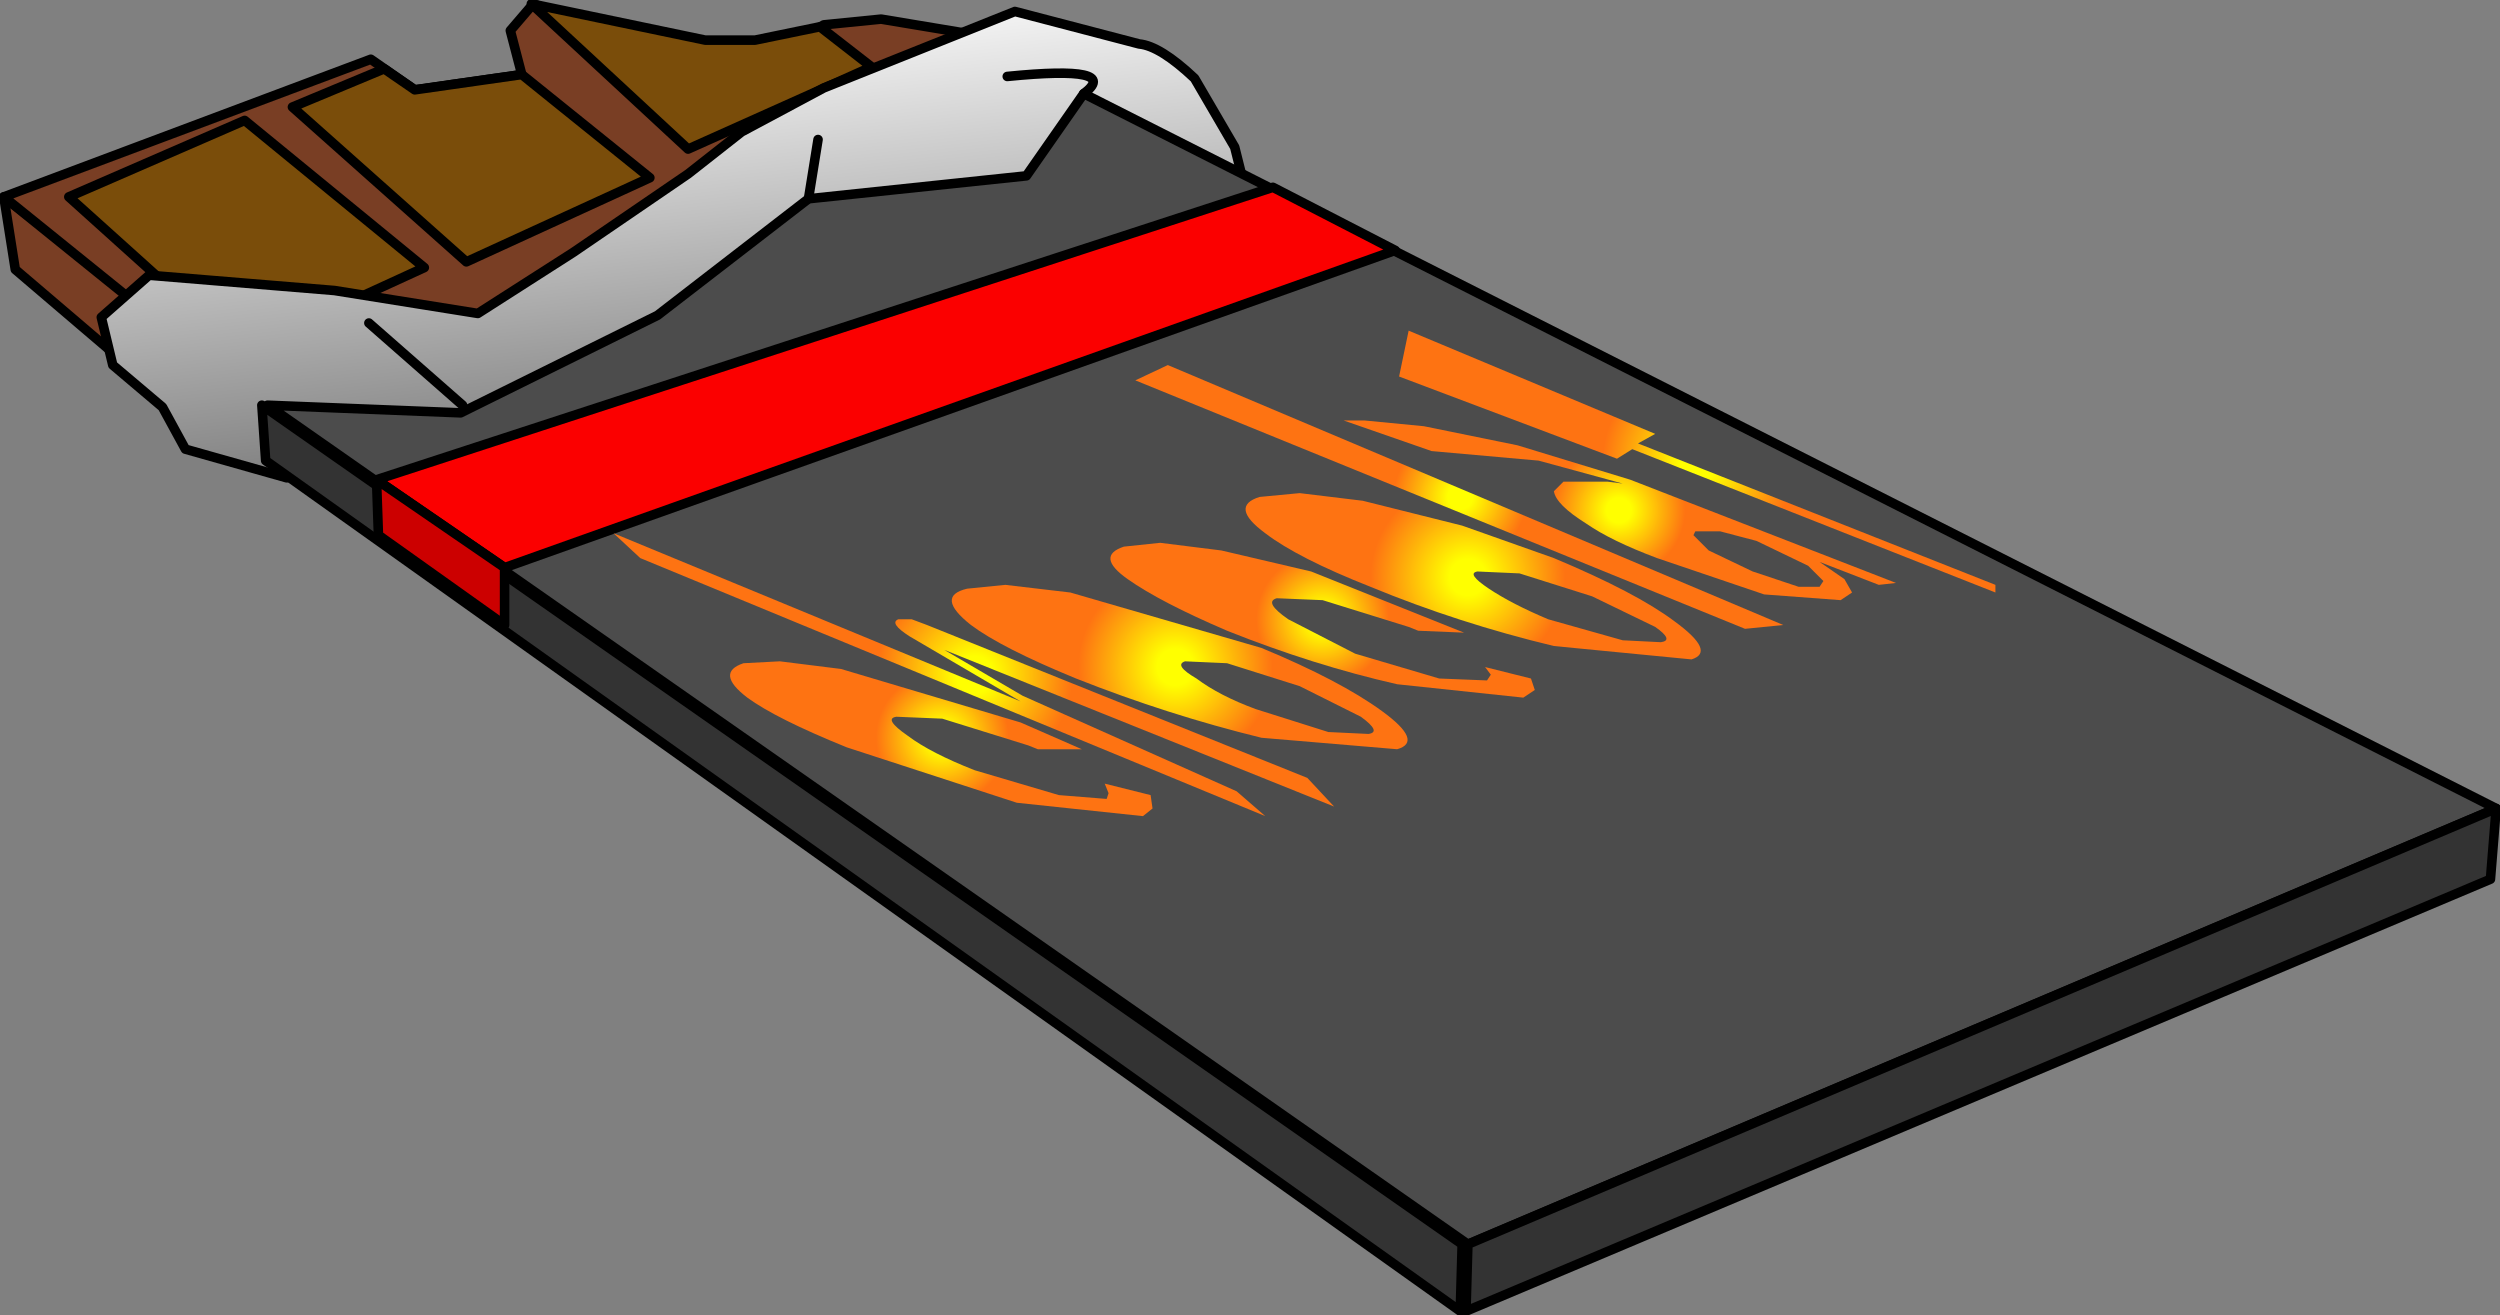 <?xml version="1.0" encoding="UTF-8" standalone="no"?>
<svg xmlns:xlink="http://www.w3.org/1999/xlink" height="34.4px" width="65.4px" xmlns="http://www.w3.org/2000/svg">
  <rect width="100%" height="100%" fill="#808080" stroke="none"/>
  <g transform="matrix(1.0, 0.0, 0.0, 1.0, 32.7, 17.2)">
    <path d="M-32.6 -12.05 L-28.1 -8.55 -28.55 -6.95 -32.3 -10.15 -32.6 -12.05" fill="#793e24" fill-rule="evenodd" stroke="none"/>
    <path d="M-32.6 -12.05 L-32.3 -10.15 -28.55 -6.95 -28.1 -8.55 -32.6 -12.05 Z" fill="none" stroke="#000000" stroke-linecap="round" stroke-linejoin="round" stroke-width="0.25"/>
    <path d="M-4.55 -13.45 L-25.85 -6.6 -32.6 -12.05 -23.0 -15.65 -21.85 -14.85 -19.05 -15.25 -19.35 -16.4 -18.75 -17.1 -17.25 -16.55 -12.7 -15.65 -11.15 -16.55 -9.65 -16.7 -6.95 -16.25 -4.55 -13.45" fill="#793e24" fill-rule="evenodd" stroke="none"/>
    <path d="M-4.55 -13.45 L-25.85 -6.6 -32.6 -12.05 -23.0 -15.65 -21.85 -14.85 -19.05 -15.25 -19.35 -16.4 -18.75 -17.1 -17.25 -16.55 -12.7 -15.65 -11.15 -16.55 -9.65 -16.7 -6.95 -16.25 -4.55 -13.45 Z" fill="none" stroke="#000000" stroke-linecap="round" stroke-linejoin="round" stroke-width="0.25"/>
    <path d="M-26.4 -8.0 L-30.9 -12.05 -26.3 -14.05 -21.6 -10.2 -26.4 -8.0" fill="#7a4d0a" fill-rule="evenodd" stroke="none"/>
    <path d="M-26.4 -8.0 L-30.9 -12.05 -26.3 -14.05 -21.6 -10.2 -26.4 -8.0 Z" fill="none" stroke="#000000" stroke-linecap="round" stroke-linejoin="round" stroke-width="0.25"/>
    <path d="M-25.05 -14.4 L-22.65 -15.4 -21.85 -14.85 -19.05 -15.25 -15.7 -12.55 -20.5 -10.35 -25.05 -14.4" fill="#7a4d0a" fill-rule="evenodd" stroke="none"/>
    <path d="M-25.05 -14.4 L-22.65 -15.4 -21.85 -14.85 -19.05 -15.25 -15.7 -12.55 -20.5 -10.35 -25.05 -14.4 Z" fill="none" stroke="#000000" stroke-linecap="round" stroke-linejoin="round" stroke-width="0.25"/>
    <path d="M-14.25 -16.15 L-12.95 -16.15 -11.25 -16.5 -9.9 -15.45 -14.7 -13.3 -18.8 -17.1 -14.25 -16.15" fill="#7a4d0a" fill-rule="evenodd" stroke="none"/>
    <path d="M-14.25 -16.15 L-12.95 -16.15 -11.25 -16.5 -9.9 -15.45 -14.7 -13.3 -18.8 -17.1 -14.25 -16.15 Z" fill="none" stroke="#000000" stroke-linecap="round" stroke-linejoin="round" stroke-width="0.25"/>
    <path d="M-28.45 -6.55 L-29.75 -7.65 -30.05 -8.9 -28.8 -10.0 -23.95 -9.6 -20.2 -9.0 -17.7 -10.6 -14.7 -12.65 -13.3 -13.75 -11.15 -14.9 -6.15 -16.9 -2.9 -16.05 Q-2.35 -16.0 -1.45 -15.15 L-0.4 -13.35 -0.2 -12.55 -25.2 -4.7 -27.85 -5.45 -28.45 -6.55" fill="url(#gradient0)" fill-rule="evenodd" stroke="none"/>
    <path d="M-28.45 -6.55 L-29.75 -7.65 -30.05 -8.9 -28.8 -10.0 -23.95 -9.6 -20.2 -9.0 -17.7 -10.6 -14.7 -12.65 -13.3 -13.75 -11.15 -14.9 -6.15 -16.9 -2.9 -16.05 Q-2.35 -16.0 -1.45 -15.15 L-0.4 -13.35 -0.2 -12.55 -25.2 -4.7 -27.85 -5.45 -28.45 -6.55 Z" fill="none" stroke="#000000" stroke-linecap="round" stroke-linejoin="round" stroke-width="0.25"/>
    <path d="M-4.35 -14.75 L32.6 3.95 5.7 15.35 -25.7 -6.6 -20.65 -6.4 -15.5 -8.95 -11.55 -12.0 -5.85 -12.6 -4.35 -14.75" fill="#4c4c4c" fill-rule="evenodd" stroke="none"/>
    <path d="M-4.35 -14.75 L32.6 3.95 5.7 15.35 -25.7 -6.6 -20.65 -6.4 -15.5 -8.95 -11.55 -12.0 -5.85 -12.6 -4.35 -14.75 Z" fill="none" stroke="#000000" stroke-linecap="round" stroke-linejoin="round" stroke-width="0.25"/>
    <path d="M-25.75 -5.15 L-25.85 -6.6 5.55 15.35 5.5 17.1 -25.75 -5.15" fill="#333333" fill-rule="evenodd" stroke="none"/>
    <path d="M-25.75 -5.15 L5.5 17.1 5.55 15.35 -25.85 -6.6 -25.75 -5.15 Z" fill="none" stroke="#000000" stroke-linecap="round" stroke-linejoin="round" stroke-width="0.25"/>
    <path d="M5.65 17.1 L5.7 15.35 32.6 3.95 32.45 5.8 5.65 17.1" fill="#333333" fill-rule="evenodd" stroke="none"/>
    <path d="M5.65 17.1 L32.45 5.8 32.6 3.95 5.7 15.35 5.65 17.1 Z" fill="none" stroke="#000000" stroke-linecap="round" stroke-linejoin="round" stroke-width="0.25"/>
    <path d="M3.8 -10.65 L-19.5 -2.35 -22.85 -4.65 0.6 -12.3 3.8 -10.65" fill="#fb0000" fill-rule="evenodd" stroke="none"/>
    <path d="M3.8 -10.65 L-19.5 -2.35 -22.85 -4.65 0.6 -12.3 3.8 -10.65 Z" fill="none" stroke="#000000" stroke-linecap="round" stroke-linejoin="round" stroke-width="0.25"/>
    <path d="M-22.85 -4.65 L-19.5 -2.35 -19.5 -0.85 -22.8 -3.2 -22.85 -4.65" fill="#cc0000" fill-rule="evenodd" stroke="none"/>
    <path d="M-22.85 -4.65 L-19.5 -2.35 -19.5 -0.85 -22.8 -3.2 -22.85 -4.65 Z" fill="none" stroke="#000000" stroke-linecap="round" stroke-linejoin="round" stroke-width="0.25"/>
    <path d="M-2.8 4.15 L-6.1 3.8 -10.55 2.35 Q-12.4 1.6 -13.15 1.05 -14.0 0.4 -13.25 0.15 L-12.3 0.1 -10.7 0.3 -6.0 1.7 -4.4 2.4 -5.55 2.4 -5.8 2.3 -8.05 1.6 -9.25 1.55 Q-9.6 1.6 -8.95 2.05 -8.35 2.5 -7.2 2.95 L-5.0 3.6 -3.75 3.7 -3.7 3.55 -3.8 3.3 -2.6 3.6 -2.55 3.95 -2.8 4.15" fill="url(#gradient1)" fill-rule="evenodd" stroke="none"/>
    <path d="M0.4 4.15 L-15.95 -2.6 -16.65 -3.25 -6.0 1.15 -8.9 -0.55 Q-9.45 -0.9 -9.2 -1.0 L-8.85 -1.0 -8.45 -0.85 1.5 3.15 2.2 3.9 -8.0 -0.2 -5.95 1.0 -0.35 3.5 0.4 4.15" fill="url(#gradient2)" fill-rule="evenodd" stroke="none"/>
    <path d="M3.45 1.4 Q4.55 2.2 3.85 2.4 L0.3 2.1 Q-2.15 1.5 -4.55 0.55 -6.5 -0.25 -7.3 -0.85 -8.25 -1.6 -7.4 -1.8 L-6.4 -1.9 -4.7 -1.7 0.3 -0.25 Q2.35 0.6 3.45 1.4 M-0.6 0.15 L-1.7 0.1 Q-2.0 0.2 -1.4 0.55 -0.8 1.0 0.15 1.35 L2.05 1.95 3.1 2.0 Q3.45 1.95 2.9 1.55 L1.3 0.75 -0.6 0.15" fill="url(#gradient3)" fill-rule="evenodd" stroke="none"/>
    <path d="M4.15 -0.8 L1.9 -1.5 0.7 -1.55 Q0.35 -1.45 1.0 -1.0 L2.75 -0.1 4.95 0.55 6.2 0.6 6.3 0.45 6.15 0.25 7.35 0.55 7.45 0.85 7.15 1.05 3.85 0.7 Q1.65 0.2 -0.6 -0.7 -2.35 -1.45 -3.2 -2.05 -4.05 -2.65 -3.3 -2.9 L-2.35 -3.0 -0.75 -2.8 1.6 -2.25 5.6 -0.65 4.4 -0.7 4.15 -0.8" fill="url(#gradient4)" fill-rule="evenodd" stroke="none"/>
    <path d="M2.95 -4.1 L5.55 -3.45 7.95 -2.6 Q10.1 -1.7 11.1 -0.95 12.2 -0.15 11.55 0.05 L7.95 -0.3 Q5.45 -0.9 3.15 -1.85 1.25 -2.6 0.4 -3.25 -0.55 -3.95 0.25 -4.2 L1.3 -4.3 2.95 -4.1 M5.95 -2.25 Q5.65 -2.2 6.25 -1.8 6.85 -1.4 7.8 -1.0 L9.75 -0.45 10.75 -0.4 Q11.1 -0.45 10.6 -0.8 L8.95 -1.6 7.05 -2.2 5.95 -2.25" fill="url(#gradient5)" fill-rule="evenodd" stroke="none"/>
    <path d="M13.95 -0.85 L12.95 -0.75 -3.0 -7.25 -2.15 -7.65 13.95 -0.85" fill="url(#gradient6)" fill-rule="evenodd" stroke="none"/>
    <path d="M14.9 -1.85 L15.0 -2.0 14.6 -2.4 13.25 -3.05 12.3 -3.3 11.65 -3.3 11.6 -3.2 12.0 -2.8 13.15 -2.25 14.35 -1.85 14.9 -1.85 M2.45 -6.2 L3.0 -6.2 4.55 -6.05 7.0 -5.55 9.95 -4.65 16.9 -1.95 16.45 -1.9 14.9 -2.5 15.55 -2.05 15.75 -1.7 15.45 -1.5 13.45 -1.65 10.65 -2.6 Q9.45 -3.05 8.8 -3.5 8.0 -4.0 7.95 -4.35 L8.2 -4.6 9.35 -4.6 9.75 -4.55 7.55 -5.15 4.75 -5.4 2.45 -6.2" fill="url(#gradient7)" fill-rule="evenodd" stroke="none"/>
    <path d="M10.6 -5.85 L10.15 -5.6 19.5 -1.9 19.5 -1.8 19.5 -1.7 10.0 -5.45 9.6 -5.2 3.9 -7.35 4.15 -8.55 10.6 -5.85" fill="url(#gradient8)" fill-rule="evenodd" stroke="none"/>
    <path d="M-4.35 -14.75 Q-3.35 -15.5 -6.35 -15.2" fill="none" stroke="#000000" stroke-linecap="round" stroke-linejoin="round" stroke-width="0.25"/>
    <path d="M-11.55 -12.0 L-11.3 -13.55" fill="none" stroke="#000000" stroke-linecap="round" stroke-linejoin="round" stroke-width="0.25"/>
    <path d="M-20.6 -6.6 L-23.05 -8.75" fill="none" stroke="#000000" stroke-linecap="round" stroke-linejoin="round" stroke-width="0.25"/>
  </g>
  <defs>
    <linearGradient gradientTransform="matrix(0.005, 0.007, -0.018, 0.002, -15.1, -10.8)" gradientUnits="userSpaceOnUse" id="gradient0" spreadMethod="pad" x1="-819.2" x2="819.2">
      <stop offset="0.0" stop-color="#ffffff"/>
      <stop offset="1.0" stop-color="#737373"/>
    </linearGradient>
    <radialGradient cx="0" cy="0" gradientTransform="matrix(0.002, -7.0E-4, 7.0E-4, 0.002, -8.05, 2.1)" gradientUnits="userSpaceOnUse" id="gradient1" r="819.2" spreadMethod="pad">
      <stop offset="0.188" stop-color="#ffff00"/>
      <stop offset="1.0" stop-color="#fe7312"/>
    </radialGradient>
    <radialGradient cx="0" cy="0" gradientTransform="matrix(0.003, -9.0E-4, 9.0E-4, 0.003, -7.2, 0.45)" gradientUnits="userSpaceOnUse" id="gradient2" r="819.2" spreadMethod="pad">
      <stop offset="0.188" stop-color="#ffff00"/>
      <stop offset="1.0" stop-color="#fe7312"/>
    </radialGradient>
    <radialGradient cx="0" cy="0" gradientTransform="matrix(0.003, -8.0E-4, 8.0E-4, 0.003, -1.95, 0.25)" gradientUnits="userSpaceOnUse" id="gradient3" r="819.2" spreadMethod="pad">
      <stop offset="0.188" stop-color="#ffff00"/>
      <stop offset="1.0" stop-color="#fe7312"/>
    </radialGradient>
    <radialGradient cx="0" cy="0" gradientTransform="matrix(0.002, -7.0E-4, 7.0E-4, 0.002, 1.9, -1.0)" gradientUnits="userSpaceOnUse" id="gradient4" r="819.2" spreadMethod="pad">
      <stop offset="0.188" stop-color="#ffff00"/>
      <stop offset="1.0" stop-color="#fe7312"/>
    </radialGradient>
    <radialGradient cx="0" cy="0" gradientTransform="matrix(0.003, -8.0E-4, 8.0E-4, 0.003, 5.7, -2.1)" gradientUnits="userSpaceOnUse" id="gradient5" r="819.2" spreadMethod="pad">
      <stop offset="0.188" stop-color="#ffff00"/>
      <stop offset="1.0" stop-color="#fe7312"/>
    </radialGradient>
    <radialGradient cx="0" cy="0" gradientTransform="matrix(0.002, -7.0E-4, 7.0E-4, 0.002, 5.5, -4.2)" gradientUnits="userSpaceOnUse" id="gradient6" r="819.2" spreadMethod="pad">
      <stop offset="0.188" stop-color="#ffff00"/>
      <stop offset="1.0" stop-color="#fe7312"/>
    </radialGradient>
    <radialGradient cx="0" cy="0" gradientTransform="matrix(0.002, -7.0E-4, 7.0E-4, 0.002, 9.65, -3.85)" gradientUnits="userSpaceOnUse" id="gradient7" r="819.2" spreadMethod="pad">
      <stop offset="0.188" stop-color="#ffff00"/>
      <stop offset="1.0" stop-color="#fe7312"/>
    </radialGradient>
    <radialGradient cx="0" cy="0" gradientTransform="matrix(0.003, -7.0E-4, 7.0E-4, 0.003, 11.75, -5.15)" gradientUnits="userSpaceOnUse" id="gradient8" r="819.2" spreadMethod="pad">
      <stop offset="0.188" stop-color="#ffff00"/>
      <stop offset="1.0" stop-color="#fe7312"/>
    </radialGradient>
  </defs>
</svg>

